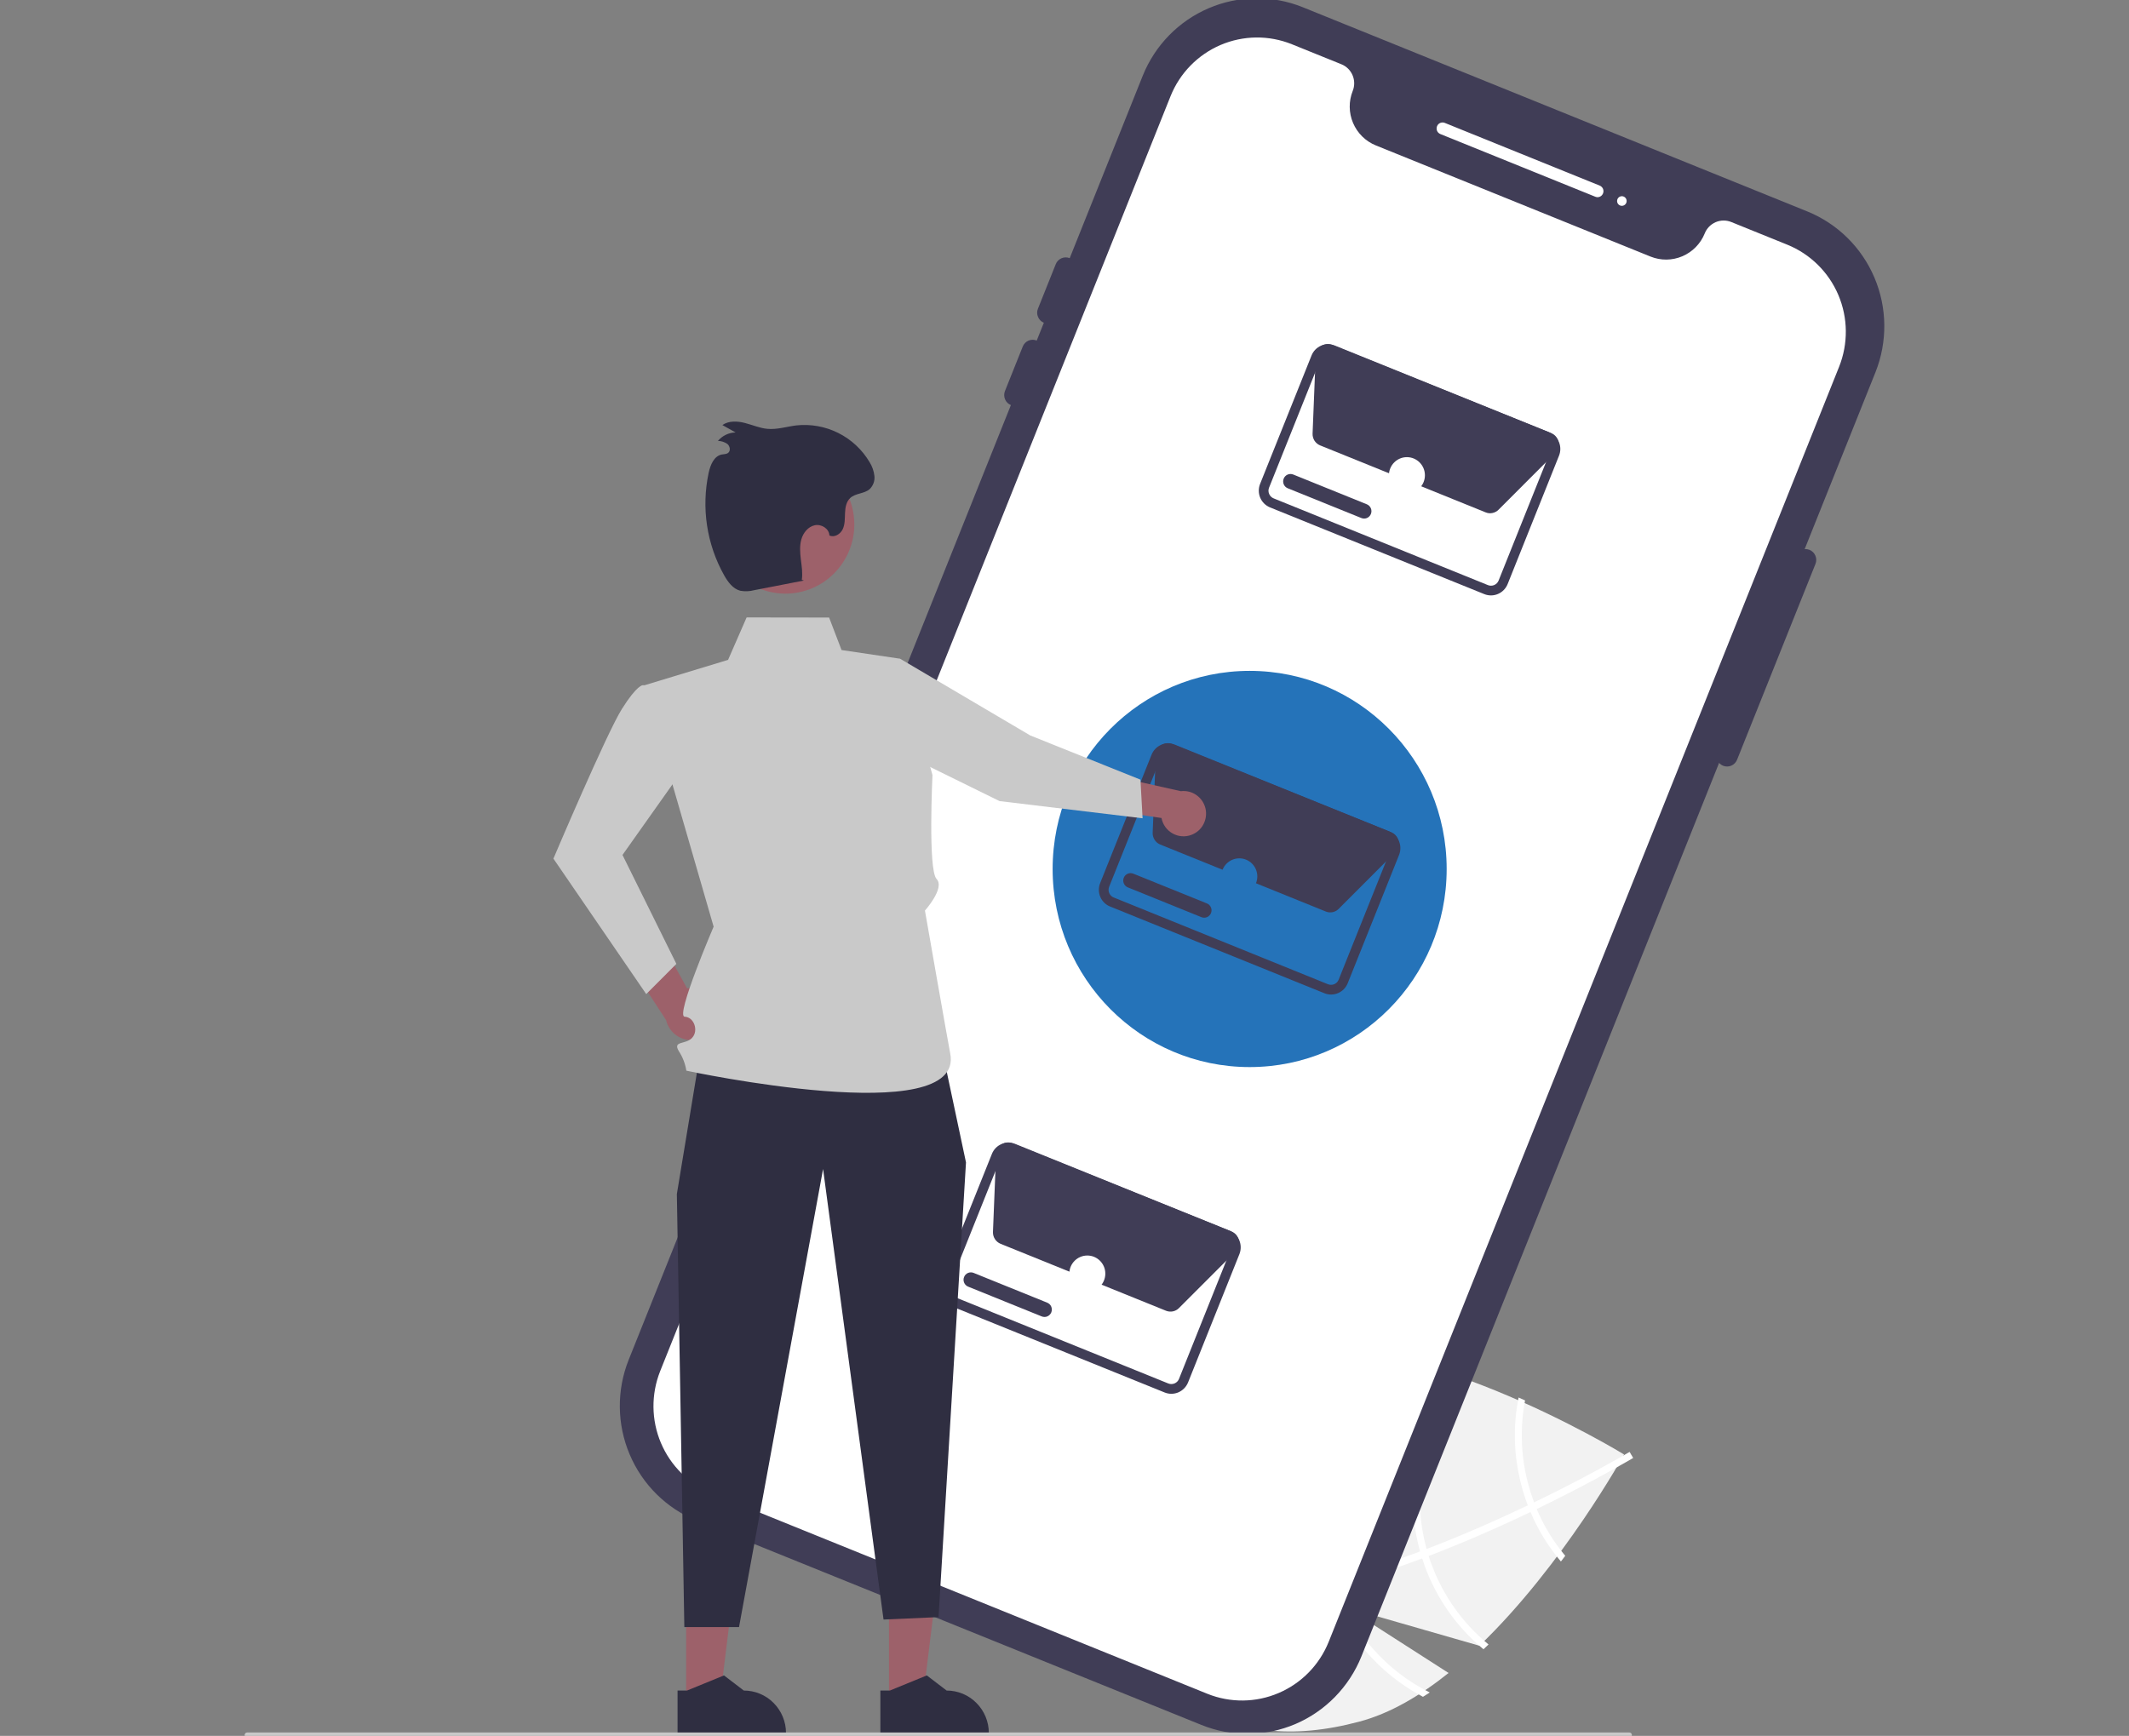 <?xml version="1.0" encoding="utf-8"?>
<!-- Generator: Adobe Illustrator 16.0.0, SVG Export Plug-In . SVG Version: 6.00 Build 0)  -->
<!DOCTYPE svg PUBLIC "-//W3C//DTD SVG 1.1//EN" "http://www.w3.org/Graphics/SVG/1.1/DTD/svg11.dtd">
<svg version="1.1" id="Layer_1" xmlns="http://www.w3.org/2000/svg" xmlns:xlink="http://www.w3.org/1999/xlink" x="0px" y="0px"
	 width="103px" height="84px" viewBox="0 0 103 84" enable-background="new 0 0 103 84" xml:space="preserve">
<rect x="0" y="0" width="103" height="84" fill="#808080" stroke="none"/>
<g display="none">
	<defs>
		<rect id="SVGID_1_" width="103" height="84"/>
	</defs>
	<clipPath id="SVGID_2_" display="inline">
		<use xlink:href="#SVGID_1_"  overflow="visible"/>
	</clipPath>
	<g display="inline" clip-path="url(#SVGID_2_)">
		<path fill="#E6E6E6" d="M30.19,79.158c0.393,0.374,0.876,0.641,1.402,0.773c0.525,0.133,1.077,0.127,1.6-0.015
			c1.341-0.382,2.251-1.593,3.059-2.729l2.391-3.364l-2.015,0.37c-1.449,0.266-2.933,0.545-4.195,1.306s-2.272,2.12-2.192,3.592"/>
		<path fill="#F2F2F2" d="M28.318,83.689c0.353-1.206,0.708-2.428,1.332-3.527c0.554-0.977,1.311-1.832,2.31-2.365
			c0.53-0.281,1.104-0.469,1.698-0.553c0.155-0.021,0.18,0.219,0.026,0.241c-1.029,0.147-1.983,0.617-2.728,1.343
			c-0.825,0.809-1.366,1.85-1.766,2.922c-0.242,0.648-0.438,1.313-0.632,1.977c-0.006,0.031-0.023,0.059-0.049,0.078
			c-0.025,0.02-0.058,0.027-0.089,0.023c-0.032-0.006-0.061-0.022-0.08-0.049C28.322,83.754,28.314,83.721,28.318,83.689
			L28.318,83.689z"/>
		<path fill="#FFB7B7" d="M67.219,35.122c0.229-0.055,0.468-0.06,0.699-0.013s0.45,0.145,0.64,0.285
			c0.19,0.141,0.347,0.321,0.46,0.529c0.111,0.208,0.178,0.438,0.191,0.674l5.527,1.555l-2.256,1.955l-4.902-1.777
			c-0.397-0.002-0.78-0.151-1.076-0.417c-0.295-0.266-0.482-0.632-0.527-1.027s0.058-0.793,0.287-1.119
			C66.49,35.442,66.831,35.213,67.219,35.122L67.219,35.122z"/>
		<path fill="#FFB7B7" d="M81.42,82.23h-1.611l-0.766-6.221l2.377,0.001V82.23z"/>
		<path fill="#2F2E41" d="M81.83,83.794h-5.193v-0.065c0-0.537,0.213-1.052,0.592-1.432c0.379-0.379,0.894-0.593,1.43-0.593l0,0
			h3.173L81.83,83.794z"/>
		<path fill="#FFB7B7" d="M90.859,82.23h-1.611l-0.766-6.221l2.377,0.001V82.23z"/>
		<path fill="#2F2E41" d="M91.271,83.794h-5.194v-0.065c0-0.537,0.213-1.052,0.592-1.432c0.379-0.379,0.894-0.593,1.43-0.593l0,0
			h3.173V83.794z"/>
		<path fill="#2F2E41" d="M80.104,46.529L77.73,62.984l0.592,17.336l3.563,0.283L83,65.057l2.836-8.669l1.668,12.358l0.068,11.574
			l3.68,0.283l1.283-24.334l-0.943-10.582L80.104,46.529z"/>
		<path fill="#FFB7B7" d="M86.967,24.5c2.074,0,3.754-1.683,3.754-3.758c0-2.075-1.68-3.758-3.754-3.758
			c-2.073,0-3.754,1.683-3.754,3.758C83.213,22.817,84.894,24.5,86.967,24.5z"/>
		<path fill="#CBCBCB" d="M84.653,26.543l-4.145,20.901c0,0,6.978,2.005,10.034,0.153c3.057-1.85,1.688-7.563,1.688-7.563
			l-0.561-9.721l-1.034-2.458l-0.878-2.029L84.653,26.543z"/>
		<path fill="#2F2E41" d="M83.44,41.379l1.431-15.242l-1.145,0.837l-4.003,1.301l-0.274,10.731l-2.8,14.11
			c0,0,2.001,3.91,4.482-2.559L83.44,41.379z"/>
		<path fill="#2F2E41" d="M81.65,29.881l-1.927-1.605l-4.329,9.416l-4.832-1.06l-0.229,2.857l7,2.773l4.771-6.649L81.65,29.881z"/>
		<path fill="#2F2E41" d="M89.145,38.043l0.54-12.404l1.985,1.539l3.547,0.99l-0.521,9.875l0.749,15.324l-3.719,1.179l-1.043-9.669
			L89.145,38.043z"/>
		<path fill="#FFB7B7" d="M89.384,48.029c0.042-0.233,0.134-0.454,0.27-0.647c0.136-0.192,0.313-0.354,0.518-0.472
			c0.205-0.117,0.433-0.188,0.669-0.208c0.234-0.02,0.472,0.013,0.693,0.095l3.644-4.441l0.882,2.853l-3.595,3.78
			c-0.162,0.363-0.452,0.654-0.813,0.818c-0.363,0.164-0.772,0.189-1.152,0.071s-0.703-0.372-0.908-0.712
			C89.385,48.824,89.311,48.42,89.384,48.029L89.384,48.029z"/>
		<path fill="#2F2E41" d="M92.842,29.544l2.375-1.377l5.973,11.81l-5.824,8.097l-3.321-2.66l4.034-5.266l-3.677-5.656L92.842,29.544
			z"/>
		<path fill="#2F2E41" d="M90.498,17.737l0.182-0.367l-0.916-0.456c0,0-1.01-1.646-2.838-1.183s-2.65,0.739-2.65,0.739l-0.914,0.46
			l0.459,0.457l-0.822,0.277l0.549,0.273l-0.639,0.368l0.344,1.886c0,0,0.572-1.43,1.671-0.884s3.108-0.283,3.108-0.283l1.746,3.383
			c0,0,0.361-1.186,1.003-0.87C90.78,21.539,92.422,18.922,90.498,17.737z"/>
		<path fill="#FFFFFF" d="M67.695,23.25h-0.024l-13.767,5.885l-18.836,8.052c-0.074,0.031-0.152,0.047-0.232,0.047
			c-0.08,0.001-0.159-0.015-0.233-0.045L15.17,29.119L1.065,23.26l-0.021-0.01H1.02c-0.223,0-0.436,0.089-0.593,0.247
			c-0.158,0.157-0.246,0.371-0.247,0.594v36.495c0,0.223,0.089,0.437,0.247,0.594c0.157,0.158,0.371,0.246,0.593,0.246h66.676
			c0.223,0,0.436-0.088,0.594-0.246c0.156-0.157,0.245-0.371,0.246-0.594V24.091c-0.001-0.223-0.09-0.437-0.246-0.594
			C68.131,23.339,67.918,23.251,67.695,23.25z"/>
		<path fill="#3F3D56" d="M67.755,23.491c-0.024,0-0.048-0.008-0.068-0.021L34.521,0.347c-0.101-0.07-0.221-0.107-0.344-0.107
			c-0.123,0-0.243,0.038-0.343,0.109L0.908,23.469c-0.026,0.019-0.058,0.025-0.089,0.02s-0.059-0.023-0.078-0.049
			c-0.018-0.026-0.025-0.059-0.02-0.09c0.006-0.031,0.023-0.059,0.049-0.077L33.697,0.152C33.838,0.053,34.005,0,34.177,0
			s0.34,0.052,0.481,0.15l33.166,23.122c0.021,0.015,0.036,0.036,0.045,0.06c0.008,0.024,0.008,0.05,0,0.075
			c-0.008,0.024-0.022,0.045-0.043,0.061C67.805,23.482,67.78,23.491,67.755,23.491L67.755,23.491z"/>
		<path fill="#E6E6E6" d="M2.79,24.311L34.21,0.999l31.659,24.97l-30.04,17.828L19.52,40.075L2.79,24.311z"/>
		<path fill="#1E73BE" d="M20.897,54.808H5.374c-0.095,0-0.189-0.019-0.278-0.055c-0.088-0.036-0.168-0.09-0.236-0.157
			c-0.067-0.066-0.121-0.146-0.158-0.235c-0.037-0.088-0.056-0.183-0.056-0.278c0-0.095,0.019-0.189,0.055-0.277
			c0.037-0.088,0.09-0.169,0.157-0.236s0.147-0.121,0.235-0.157c0.088-0.037,0.183-0.056,0.278-0.056h15.525
			c0.095,0,0.189,0.018,0.278,0.055c0.088,0.036,0.168,0.09,0.236,0.156c0.067,0.068,0.121,0.148,0.158,0.236
			s0.056,0.182,0.056,0.277s-0.019,0.19-0.055,0.278c-0.037,0.089-0.09,0.169-0.157,0.235c-0.067,0.068-0.147,0.121-0.235,0.158
			c-0.088,0.037-0.183,0.056-0.278,0.056H20.897z"/>
		<path fill="#1E73BE" d="M10.943,51.686H5.374c-0.095,0.001-0.189-0.018-0.278-0.054c-0.088-0.036-0.168-0.09-0.236-0.157
			c-0.067-0.067-0.121-0.147-0.158-0.235s-0.056-0.183-0.056-0.278s0.019-0.189,0.055-0.277c0.037-0.089,0.09-0.169,0.157-0.236
			s0.147-0.121,0.235-0.158c0.088-0.036,0.183-0.055,0.278-0.055h5.571c0.192,0,0.376,0.076,0.513,0.212
			c0.136,0.136,0.212,0.32,0.213,0.513c0,0.192-0.076,0.377-0.211,0.514c-0.136,0.137-0.32,0.213-0.512,0.213H10.943z"/>
		<path fill="#1E73BE" d="M34.652,37.294c-0.118,0-0.235-0.023-0.344-0.067L14.93,29.178V3.982c0-0.223,0.089-0.437,0.246-0.594
			c0.157-0.158,0.371-0.246,0.593-0.247h37.176c0.223,0,0.436,0.089,0.593,0.247c0.157,0.157,0.246,0.371,0.246,0.594v25.213
			l-0.036,0.016l-18.741,8.012C34.895,37.27,34.774,37.294,34.652,37.294z"/>
		<path fill="#3F3D56" d="M67.516,23.25h-0.024l-13.767,5.885l-18.836,8.052c-0.074,0.031-0.153,0.047-0.233,0.047
			c-0.08,0.001-0.159-0.015-0.232-0.045L14.99,29.119L0.885,23.26l-0.021-0.01H0.839c-0.223,0-0.436,0.089-0.593,0.247
			C0.089,23.654,0,23.868,0,24.091v36.495c0,0.223,0.089,0.437,0.246,0.594c0.157,0.158,0.371,0.246,0.593,0.246h66.676
			c0.223,0,0.436-0.088,0.593-0.246c0.157-0.157,0.246-0.371,0.246-0.594V24.091c0-0.223-0.089-0.437-0.246-0.594
			C67.951,23.339,67.738,23.251,67.516,23.25z M68.115,60.586c0,0.159-0.064,0.312-0.176,0.424
			c-0.113,0.113-0.266,0.176-0.424,0.176H0.839c-0.159,0-0.312-0.063-0.424-0.176c-0.112-0.112-0.176-0.265-0.176-0.424V24.091
			c0-0.155,0.061-0.304,0.168-0.416s0.254-0.178,0.409-0.184l14.173,5.887l19.34,8.034c0.209,0.085,0.444,0.084,0.653-0.003
			l18.741-8.012l13.814-5.905c0.154,0.006,0.301,0.073,0.408,0.185s0.167,0.261,0.168,0.416V60.586z"/>
		<path fill="#FFFFFF" d="M31.635,12.561H18.444c-0.254,0-0.498-0.102-0.677-0.282c-0.18-0.18-0.281-0.424-0.281-0.678
			s0.101-0.499,0.281-0.679c0.179-0.18,0.423-0.281,0.677-0.282h13.191c0.254,0,0.498,0.102,0.677,0.282
			c0.18,0.18,0.281,0.424,0.281,0.679s-0.101,0.499-0.281,0.678C32.133,12.458,31.89,12.56,31.635,12.561z"/>
		<path fill="#FFFFFF" d="M24.8,8.479h-6.355c-0.255,0-0.499-0.101-0.679-0.281c-0.18-0.18-0.281-0.424-0.281-0.679
			c0-0.254,0.101-0.499,0.281-0.679c0.18-0.18,0.424-0.282,0.679-0.282H24.8c0.254,0,0.499,0.102,0.679,0.282
			c0.18,0.18,0.281,0.424,0.281,0.679c0,0.255-0.101,0.499-0.281,0.679C25.298,8.377,25.054,8.479,24.8,8.479z"/>
		<path fill="#FFFFFF" d="M44.223,22.164H24.077c-0.254,0-0.499-0.101-0.678-0.281c-0.18-0.18-0.281-0.424-0.281-0.679
			c0-0.255,0.101-0.499,0.281-0.679c0.18-0.18,0.424-0.281,0.678-0.281h20.146c0.254,0,0.499,0.101,0.678,0.281
			c0.18,0.18,0.281,0.424,0.281,0.679c0,0.254-0.101,0.499-0.281,0.679C44.722,22.063,44.478,22.164,44.223,22.164z"/>
		<path fill="#FFFFFF" d="M44.223,26.606H24.077c-0.126,0-0.251-0.024-0.368-0.072c-0.117-0.048-0.223-0.119-0.312-0.208
			c-0.089-0.089-0.16-0.195-0.208-0.312s-0.073-0.242-0.073-0.368c0-0.126,0.025-0.251,0.073-0.368s0.119-0.223,0.208-0.312
			c0.089-0.089,0.195-0.16,0.312-0.208c0.117-0.048,0.242-0.073,0.368-0.072h20.146c0.126,0,0.251,0.024,0.368,0.072
			c0.117,0.048,0.223,0.119,0.312,0.208c0.089,0.089,0.16,0.195,0.208,0.312c0.048,0.117,0.073,0.242,0.073,0.368
			c0,0.126-0.025,0.251-0.073,0.368c-0.048,0.117-0.119,0.223-0.208,0.312c-0.089,0.089-0.195,0.16-0.312,0.208
			C44.474,26.582,44.35,26.606,44.223,26.606z"/>
		<path fill="#CBCBCB" d="M102.854,83.945H64.365c-0.039,0-0.076-0.016-0.104-0.043s-0.043-0.064-0.043-0.104
			s0.016-0.076,0.043-0.104s0.064-0.043,0.104-0.043h38.488c0.039,0,0.076,0.016,0.104,0.043S103,83.76,103,83.799
			s-0.016,0.076-0.043,0.104S102.893,83.945,102.854,83.945z"/>
		<path fill="#CBCBCB" d="M35.682,83.945H21.486c-0.039,0-0.076-0.016-0.104-0.043s-0.042-0.064-0.042-0.104
			s0.015-0.076,0.042-0.104s0.065-0.043,0.104-0.043h14.196c0.039,0,0.076,0.016,0.103,0.043c0.028,0.027,0.043,0.064,0.043,0.104
			s-0.015,0.076-0.043,0.104C35.757,83.93,35.72,83.945,35.682,83.945z"/>
		<path fill="#E6E6E6" d="M26.706,79.416c0.542-0.012,1.072-0.164,1.538-0.441s0.854-0.669,1.125-1.139
			c0.683-1.218,0.475-2.719,0.246-4.096l-0.674-4.072l-1.168,1.685c-0.84,1.211-1.696,2.457-2.055,3.887
			c-0.358,1.431-0.118,3.106,0.976,4.095"/>
		<path fill="#F2F2F2" d="M28.57,83.951c-0.599-1.105-1.208-2.223-1.54-3.441c-0.295-1.084-0.361-2.225-0.028-3.308
			c0.177-0.573,0.453-1.112,0.814-1.591c0.094-0.125,0.282,0.028,0.188,0.152c-0.625,0.83-0.972,1.838-0.988,2.877
			c-0.016,1.156,0.334,2.276,0.806,3.319c0.285,0.63,0.614,1.239,0.944,1.847c0.018,0.027,0.025,0.059,0.021,0.091
			s-0.021,0.06-0.047,0.079c-0.026,0.02-0.059,0.027-0.09,0.021C28.618,83.994,28.589,83.977,28.57,83.951L28.57,83.951z"/>
	</g>
</g>
<g>
	<defs>
		<rect id="SVGID_3_" x="11.835" y="-0.083" width="79.33" height="84.167"/>
	</defs>
	<clipPath id="SVGID_4_">
		<use xlink:href="#SVGID_3_"  overflow="visible"/>
	</clipPath>
	<g clip-path="url(#SVGID_4_)">
		<path fill="#F2F2F2" d="M70.081,80.957l-4.937-3.168l6.43,1.85c4.039-3.879,6.997-9.256,6.997-9.256s-10.817-6.645-17.48-4.871
			c-6.664,1.771-7.943,6.375-6.65,11.291c1.292,4.914,4.667,8.279,11.331,6.506C67.255,82.914,68.711,82.055,70.081,80.957z"/>
		<path fill="#FFFFFF" d="M64.654,76.766l-0.328,0.088c-3.824,0.996-6.974,1.143-9.405,0.428c-0.035-0.01-0.069-0.021-0.105-0.031
			l0.05-0.164l0.047-0.158c2.636,0.807,5.97,0.453,9.305-0.414c0.107-0.027,0.217-0.055,0.326-0.086
			c1.408-0.379,2.812-0.846,4.159-1.352c0.106-0.039,0.211-0.08,0.317-0.121c1.777-0.678,3.45-1.422,4.893-2.109
			c0.102-0.049,0.203-0.098,0.304-0.146c2.438-1.174,4.163-2.174,4.544-2.396c0.048-0.025,0.073-0.041,0.08-0.045l0.083,0.145
			l0.003,0.002l0.086,0.145c-0.007,0.002-0.093,0.055-0.253,0.146c-0.597,0.348-2.227,1.266-4.415,2.326
			c-0.098,0.047-0.2,0.098-0.302,0.145c-1.17,0.561-2.485,1.152-3.883,1.717c-0.35,0.143-0.697,0.279-1.041,0.408
			c-0.105,0.043-0.211,0.084-0.315,0.121C67.344,75.961,65.961,76.412,64.654,76.766z"/>
		<path fill="#FFFFFF" d="M74.344,73.021c-0.043-0.107-0.086-0.213-0.128-0.322c-0.111-0.299-0.207-0.602-0.289-0.912
			c-0.348-1.311-0.396-2.686-0.146-4.02c-0.104-0.045-0.209-0.092-0.314-0.139c-0.277,1.408-0.23,2.859,0.137,4.246
			c0.085,0.328,0.189,0.654,0.31,0.971c0.041,0.109,0.084,0.215,0.13,0.32c0.366,0.871,0.863,1.68,1.472,2.398
			c0.07-0.092,0.141-0.184,0.21-0.275C75.155,74.605,74.69,73.842,74.344,73.021z"/>
		<path fill="#FFFFFF" d="M69.118,75.291c-0.036-0.111-0.068-0.223-0.099-0.336c-0.011-0.033-0.021-0.07-0.029-0.104
			c-0.374-1.424-0.4-2.914-0.077-4.35c0.324-1.436,0.986-2.77,1.934-3.893c-0.113-0.041-0.227-0.08-0.34-0.117
			c-0.953,1.16-1.616,2.529-1.937,3.998c-0.319,1.471-0.288,2.994,0.096,4.447c0.012,0.047,0.022,0.092,0.036,0.139
			c0.032,0.113,0.066,0.225,0.101,0.336c0.547,1.723,1.577,3.25,2.967,4.398c0.081-0.076,0.164-0.154,0.244-0.232
			C70.655,78.463,69.649,76.973,69.118,75.291z"/>
		<path fill="#FFFFFF" d="M64.654,76.766c-0.041-0.111-0.077-0.223-0.111-0.338c-0.037-0.119-0.073-0.242-0.105-0.365
			c-0.501-1.912-0.372-3.936,0.367-5.768c0.738-1.832,2.048-3.375,3.731-4.396c-0.151-0.039-0.301-0.078-0.452-0.113
			c-1.66,1.09-2.938,2.676-3.652,4.537c-0.712,1.859-0.825,3.898-0.319,5.826c0.033,0.123,0.066,0.246,0.104,0.365
			c0.033,0.115,0.07,0.229,0.109,0.34c0.787,2.264,2.401,4.145,4.516,5.256c0.111-0.066,0.219-0.137,0.329-0.209
			C67.059,80.846,65.438,79.004,64.654,76.766z"/>
		<path fill="#403D56" d="M58.123,83.471l-24.411-9.879c-1.462-0.596-2.631-1.748-3.248-3.209c-0.62-1.459-0.636-3.107-0.05-4.578
			L55.285,3.666c0.591-1.471,1.737-2.646,3.189-3.268c1.451-0.622,3.089-0.64,4.553-0.049l24.409,9.882
			c1.463,0.593,2.632,1.747,3.25,3.207c0.618,1.459,0.635,3.106,0.047,4.579l-24.869,62.14c-0.591,1.469-1.738,2.646-3.188,3.268
			C61.224,84.045,59.588,84.063,58.123,83.471z"/>
		<path fill="#FFFFFF" d="M86.474,11.843l-2.718-1.1c-0.241-0.098-0.514-0.094-0.754,0.008c-0.239,0.104-0.431,0.299-0.527,0.542
			c-0.2,0.499-0.59,0.896-1.081,1.107c-0.492,0.21-1.045,0.216-1.541,0.016L66.563,7.037c-0.496-0.201-0.892-0.591-1.102-1.085
			c-0.211-0.495-0.216-1.053-0.017-1.552c0.098-0.244,0.095-0.517-0.008-0.759c-0.103-0.242-0.296-0.433-0.539-0.531l-2.396-0.969
			c-1.11-0.448-2.352-0.435-3.453,0.036c-1.101,0.473-1.971,1.364-2.418,2.479L31.938,66.352c-0.443,1.117-0.432,2.367,0.038,3.475
			c0.468,1.105,1.354,1.982,2.464,2.432l23.971,9.705c1.11,0.447,2.353,0.434,3.453-0.039c1.101-0.471,1.97-1.361,2.419-2.479
			l24.692-61.698c0.445-1.116,0.433-2.365-0.036-3.472C88.469,13.169,87.582,12.294,86.474,11.843z"/>
		<path fill="#FFFFFF" d="M77.18,9.52l-7.498-3.034c-0.07-0.03-0.128-0.084-0.158-0.156c-0.028-0.07-0.028-0.15-0.001-0.222
			c0.027-0.071,0.084-0.129,0.154-0.159c0.07-0.029,0.15-0.031,0.221-0.002l7.497,3.035c0.035,0.015,0.067,0.035,0.094,0.063
			c0.026,0.026,0.05,0.058,0.065,0.094c0.013,0.035,0.021,0.072,0.021,0.11c0,0.039-0.008,0.077-0.021,0.112
			c-0.015,0.035-0.036,0.067-0.063,0.095c-0.026,0.027-0.058,0.049-0.093,0.064c-0.034,0.014-0.071,0.022-0.109,0.023
			C77.251,9.542,77.215,9.534,77.18,9.52z"/>
		<path fill="#FFFFFF" d="M78.465,9.96c0.127,0,0.231-0.105,0.231-0.232c0-0.129-0.104-0.233-0.231-0.233
			c-0.128,0-0.231,0.104-0.231,0.233C78.233,9.855,78.337,9.96,78.465,9.96z"/>
		<path fill="#403D56" d="M83.362,37.055c-0.126-0.051-0.229-0.152-0.283-0.279c-0.054-0.128-0.055-0.271-0.004-0.4l3.793-9.479
			c0.054-0.129,0.152-0.23,0.279-0.285c0.127-0.054,0.27-0.055,0.397-0.004c0.128,0.052,0.229,0.153,0.283,0.28
			c0.056,0.127,0.057,0.272,0.005,0.4l-3.794,9.478c-0.052,0.128-0.151,0.23-0.278,0.285C83.635,37.105,83.491,37.107,83.362,37.055
			z"/>
		<path fill="#403D56" d="M50.502,15.618c-0.128-0.052-0.23-0.152-0.282-0.281c-0.056-0.126-0.058-0.27-0.005-0.398l0.862-2.155
			c0.023-0.063,0.062-0.122,0.11-0.171c0.048-0.05,0.104-0.088,0.167-0.116c0.063-0.027,0.131-0.042,0.199-0.042
			c0.067-0.001,0.136,0.012,0.199,0.038c0.063,0.026,0.121,0.063,0.169,0.111c0.049,0.048,0.088,0.105,0.115,0.168
			c0.026,0.064,0.039,0.132,0.041,0.2c0,0.069-0.012,0.137-0.037,0.2l-0.863,2.154c-0.052,0.128-0.152,0.231-0.278,0.285
			C50.772,15.667,50.63,15.669,50.502,15.618z"/>
		<path fill="#403D56" d="M48.907,19.603c-0.127-0.052-0.23-0.152-0.283-0.28c-0.054-0.128-0.056-0.271-0.005-0.399l0.861-2.154
			c0.026-0.064,0.063-0.123,0.111-0.172s0.105-0.088,0.168-0.116c0.062-0.026,0.131-0.04,0.198-0.041
			c0.068,0,0.137,0.013,0.199,0.038c0.063,0.025,0.122,0.064,0.17,0.111c0.049,0.049,0.089,0.106,0.114,0.169
			c0.026,0.063,0.041,0.131,0.042,0.2c0,0.069-0.014,0.137-0.038,0.2l-0.861,2.154c-0.053,0.128-0.152,0.231-0.279,0.286
			C49.178,19.652,49.034,19.654,48.907,19.603z"/>
		<path fill="#403D56" d="M71.81,28.75l-10.367-4.196c-0.213-0.087-0.383-0.256-0.474-0.467c-0.089-0.213-0.092-0.452-0.008-0.666
			l2.49-6.218c0.085-0.214,0.252-0.385,0.463-0.476c0.211-0.089,0.45-0.093,0.661-0.007l10.37,4.197
			c0.213,0.087,0.382,0.256,0.473,0.468c0.09,0.211,0.093,0.451,0.007,0.665l-2.488,6.218c-0.087,0.213-0.253,0.384-0.464,0.474
			C72.263,28.833,72.023,28.836,71.81,28.75z M64.402,17.159c-0.099-0.04-0.208-0.038-0.305,0.003
			c-0.097,0.042-0.173,0.119-0.211,0.218l-2.489,6.218c-0.04,0.099-0.038,0.208,0.004,0.304c0.041,0.098,0.118,0.174,0.215,0.214
			l10.37,4.198c0.097,0.039,0.206,0.038,0.303-0.003c0.098-0.042,0.174-0.12,0.213-0.218l2.489-6.218
			c0.038-0.098,0.037-0.208-0.005-0.305c-0.041-0.098-0.118-0.174-0.217-0.214L64.402,17.159z"/>
		<path fill="#403D56" d="M71.872,24.793L71.872,24.793l-8.005-3.24c-0.112-0.045-0.206-0.125-0.272-0.226
			c-0.063-0.101-0.098-0.221-0.093-0.342l0.151-3.771c0.004-0.095,0.029-0.185,0.076-0.267c0.045-0.083,0.111-0.152,0.189-0.203
			c0.078-0.051,0.168-0.082,0.262-0.092c0.092-0.01,0.188,0.004,0.273,0.04l10.593,4.267c0.144,0.058,0.258,0.169,0.32,0.313
			c0.06,0.142,0.063,0.302,0.007,0.448l0.034,0.034l-0.332,0.333l0,0l-2.574,2.577c-0.08,0.081-0.183,0.137-0.295,0.16
			C72.095,24.849,71.979,24.838,71.872,24.793z"/>
		<path fill="#403D56" d="M65.862,25.068l-3.561-1.44c-0.088-0.036-0.158-0.105-0.195-0.192c-0.036-0.087-0.037-0.186-0.002-0.274
			s0.104-0.159,0.189-0.196c0.088-0.038,0.186-0.038,0.274-0.003l3.561,1.441c0.087,0.036,0.156,0.105,0.194,0.193
			c0.036,0.087,0.038,0.186,0.002,0.274c-0.035,0.088-0.104,0.158-0.19,0.196C66.048,25.103,65.949,25.104,65.862,25.068
			L65.862,25.068z"/>
		<path fill="#FFFFFF" d="M68.065,23.875c0.481,0,0.872-0.392,0.872-0.877c0-0.483-0.391-0.876-0.872-0.876s-0.87,0.393-0.87,0.876
			C67.195,23.483,67.584,23.875,68.065,23.875z"/>
		<path fill="#403D56" d="M56.349,67.385l-10.371-4.197c-0.211-0.088-0.381-0.256-0.471-0.467c-0.089-0.211-0.093-0.451-0.008-0.666
			l2.489-6.217c0.086-0.215,0.252-0.387,0.464-0.475c0.21-0.092,0.448-0.094,0.662-0.008l10.368,4.197
			c0.212,0.086,0.383,0.254,0.474,0.465c0.088,0.211,0.092,0.453,0.008,0.666l-2.488,6.219c-0.088,0.213-0.255,0.383-0.466,0.475
			C56.8,67.467,56.562,67.471,56.349,67.385z M48.939,55.791c-0.098-0.037-0.207-0.037-0.304,0.004
			c-0.096,0.043-0.173,0.121-0.212,0.217l-2.489,6.221c-0.039,0.098-0.038,0.207,0.004,0.303c0.04,0.098,0.119,0.176,0.216,0.215
			l10.368,4.197c0.099,0.039,0.207,0.037,0.305-0.004c0.096-0.041,0.174-0.119,0.212-0.217l2.488-6.219
			c0.04-0.098,0.038-0.209-0.003-0.305c-0.042-0.098-0.119-0.174-0.217-0.213L48.939,55.791z"/>
		<path fill="#403D56" d="M56.41,63.428L56.41,63.428l-8.005-3.24c-0.111-0.047-0.206-0.125-0.272-0.229
			c-0.065-0.1-0.098-0.219-0.094-0.34l0.151-3.771c0.004-0.092,0.03-0.186,0.077-0.266c0.044-0.082,0.111-0.152,0.189-0.203
			c0.078-0.051,0.167-0.082,0.261-0.092c0.092-0.01,0.187,0.004,0.273,0.041l10.594,4.266c0.143,0.059,0.256,0.17,0.317,0.313
			s0.063,0.303,0.008,0.449l0.035,0.033l-0.333,0.334l0,0l-2.573,2.576c-0.08,0.082-0.184,0.137-0.296,0.16
			C56.632,63.48,56.517,63.471,56.41,63.428z"/>
		<path fill="#403D56" d="M50.399,63.703l-3.561-1.441c-0.087-0.035-0.158-0.105-0.194-0.193c-0.037-0.086-0.039-0.186-0.002-0.273
			c0.034-0.09,0.103-0.16,0.19-0.197c0.087-0.037,0.186-0.037,0.272-0.002l3.561,1.441c0.044,0.018,0.082,0.045,0.116,0.076
			c0.033,0.033,0.061,0.072,0.078,0.115s0.027,0.09,0.028,0.137s-0.009,0.094-0.025,0.139c-0.017,0.043-0.044,0.082-0.076,0.115
			c-0.033,0.035-0.071,0.061-0.115,0.08c-0.043,0.02-0.089,0.029-0.136,0.029S50.442,63.721,50.399,63.703z"/>
		<path fill="#FFFFFF" d="M52.604,62.51c0.48,0,0.871-0.393,0.871-0.879c0-0.482-0.391-0.875-0.871-0.875
			c-0.481,0-0.871,0.393-0.871,0.875C51.732,62.117,52.122,62.51,52.604,62.51z"/>
		<path fill="#2573B9" d="M60.457,51.637c5.264,0,9.532-4.291,9.532-9.586c0-5.294-4.269-9.587-9.532-9.587
			c-5.265,0-9.531,4.293-9.531,9.587C50.926,47.346,55.192,51.637,60.457,51.637z"/>
		<path fill="#403D56" d="M64.075,48.064l-10.37-4.197c-0.214-0.086-0.383-0.254-0.473-0.465c-0.09-0.213-0.093-0.453-0.008-0.666
			l2.489-6.218c0.087-0.215,0.253-0.386,0.464-0.476c0.21-0.09,0.449-0.093,0.663-0.007l10.367,4.197
			c0.213,0.086,0.383,0.254,0.473,0.467c0.09,0.211,0.092,0.45,0.009,0.665L65.2,47.584c-0.087,0.213-0.254,0.383-0.464,0.473
			C64.524,48.148,64.287,48.15,64.075,48.064z M56.664,36.473c-0.098-0.04-0.206-0.038-0.303,0.003
			c-0.097,0.042-0.173,0.12-0.213,0.218l-2.488,6.218c-0.039,0.098-0.038,0.207,0.004,0.305c0.041,0.098,0.118,0.174,0.217,0.213
			l10.367,4.199c0.099,0.037,0.207,0.037,0.304-0.004c0.098-0.041,0.174-0.121,0.212-0.219l2.489-6.217
			c0.04-0.099,0.038-0.208-0.004-0.305c-0.041-0.097-0.119-0.174-0.215-0.214L56.664,36.473z"/>
		<path fill="#403D56" d="M64.135,44.107L64.135,44.107l-8.003-3.239c-0.112-0.045-0.208-0.125-0.272-0.227
			c-0.066-0.101-0.099-0.221-0.095-0.342l0.151-3.77c0.004-0.095,0.03-0.187,0.077-0.268c0.045-0.082,0.11-0.151,0.189-0.203
			c0.078-0.052,0.168-0.082,0.261-0.091c0.093-0.01,0.188,0.003,0.273,0.04l10.593,4.267c0.145,0.059,0.259,0.17,0.319,0.313
			c0.063,0.143,0.064,0.303,0.008,0.448l0.035,0.035l-0.332,0.333l0,0l-2.575,2.578c-0.079,0.082-0.184,0.137-0.295,0.16
			C64.358,44.162,64.241,44.152,64.135,44.107z"/>
		<path fill="#403D56" d="M58.125,44.383l-3.56-1.441c-0.089-0.035-0.159-0.104-0.194-0.191c-0.039-0.088-0.039-0.188-0.003-0.274
			c0.033-0.089,0.103-0.16,0.189-0.196c0.088-0.038,0.186-0.039,0.273-0.003l3.561,1.44c0.088,0.037,0.157,0.105,0.194,0.193
			c0.038,0.088,0.038,0.186,0.003,0.273s-0.104,0.16-0.191,0.197C58.312,44.418,58.212,44.418,58.125,44.383z"/>
		<path fill="#9D616A" d="M34.698,49.068c0-0.184-0.037-0.365-0.115-0.533c-0.074-0.166-0.188-0.313-0.327-0.432
			c-0.139-0.119-0.302-0.205-0.477-0.252c-0.176-0.049-0.362-0.057-0.541-0.027l-2.147-3.898l-1.068,2.051l2.203,3.389
			c0.072,0.301,0.251,0.564,0.504,0.742c0.252,0.174,0.56,0.25,0.865,0.215c0.305-0.037,0.586-0.186,0.789-0.416
			C34.587,49.674,34.698,49.377,34.698,49.068L34.698,49.068z"/>
		<path fill="#C9C9C9" d="M33.31,33.313l-2.206-0.156c0,0-0.271-0.037-1.02,1.155c-0.746,1.192-3.31,7.238-3.31,7.238l4.49,6.555
			l1.459-1.461l-2.607-5.272l2.499-3.53L33.31,33.313z"/>
		<path fill="#9D616A" d="M57.643,40.398c-0.146,0.058-0.306,0.081-0.464,0.069c-0.158-0.011-0.312-0.059-0.45-0.136
			c-0.139-0.078-0.257-0.184-0.351-0.313c-0.092-0.128-0.155-0.278-0.185-0.434l-3.807-0.564l1.331-1.499l3.412,0.765
			c0.264-0.032,0.533,0.033,0.751,0.187c0.22,0.152,0.375,0.38,0.439,0.641c0.063,0.261,0.027,0.535-0.097,0.773
			C58.101,40.122,57.893,40.305,57.643,40.398z"/>
		<path fill="#9D616A" d="M43.009,82.34h1.626l0.774-6.311h-2.4V82.34z"/>
		<path fill="#2F2E41" d="M42.593,81.807h0.459l1.787-0.732l0.958,0.732l0,0c0.542,0,1.061,0.215,1.443,0.602
			c0.384,0.385,0.599,0.906,0.599,1.451v0.066h-5.247V81.807z"/>
		<path fill="#9D616A" d="M33.195,82.34h1.626l0.774-6.311h-2.4V82.34z"/>
		<path fill="#2F2E41" d="M32.78,81.807h0.458l1.788-0.732l0.958,0.732l0,0c0.542,0,1.062,0.215,1.444,0.602
			c0.382,0.385,0.598,0.906,0.598,1.451v0.066H32.78V81.807z"/>
		<path fill="#2F2E41" d="M33.823,51.262l-1.077,6.52l0.362,20.953h2.646L39.82,56.57l2.925,21.801l2.661-0.117l1.328-22.004
			l-1.192-5.617L33.823,51.262z"/>
		<path fill="#C9C9C9" d="M43.546,31.876l-2.832-0.42l-0.602-1.572l-3.991-0.006l-0.897,2.054l-4.077,1.238l3.378,11.672
			c0,0-1.862,4.338-1.403,4.357c0.458,0.018,0.685,0.676,0.363,1.021c-0.319,0.348-0.96,0.127-0.64,0.652
			c0.185,0.285,0.307,0.605,0.36,0.939c0,0,13.513,2.9,12.765-0.84c-0.094-0.467-1.222-6.908-1.222-6.908s0.983-1.094,0.563-1.529
			c-0.421-0.435-0.198-5.027-0.198-5.027L43.546,31.876z"/>
		<path fill="#C9C9C9" d="M43.082,32.386l0.464-0.51l6.298,3.714l5.331,2.138l0.103,1.87l-6.921-0.832l-4.898-2.409L43.082,32.386z"
			/>
		<path fill="#9D616A" d="M41.332,25.374c0,0.44-0.085,0.877-0.253,1.283c-0.168,0.407-0.414,0.776-0.723,1.088
			c-0.309,0.312-0.679,0.559-1.082,0.727c-0.405,0.169-0.838,0.255-1.276,0.255c-0.263-0.001-0.524-0.032-0.781-0.092
			c-0.609-0.147-1.164-0.463-1.603-0.912c-0.438-0.45-0.742-1.015-0.875-1.631c-0.135-0.614-0.093-1.254,0.117-1.848
			c0.212-0.593,0.584-1.115,1.076-1.504c0.493-0.391,1.083-0.633,1.705-0.701c0.624-0.068,1.252,0.041,1.816,0.317
			c0.563,0.274,1.038,0.703,1.371,1.237C41.155,24.126,41.332,24.745,41.332,25.374L41.332,25.374z"/>
		<path fill="#2F2E41" d="M38.89,28.093l-2.395,0.465c-0.224,0.061-0.457,0.07-0.684,0.028c-0.356-0.095-0.596-0.425-0.777-0.746
			c-0.847-1.508-1.111-3.275-0.748-4.967c0.082-0.374,0.255-0.802,0.629-0.878c0.108-0.021,0.231-0.013,0.316-0.083
			c0.126-0.103,0.085-0.323-0.04-0.428c-0.135-0.093-0.293-0.146-0.457-0.149c0.106-0.124,0.237-0.227,0.383-0.296
			c0.147-0.071,0.308-0.109,0.471-0.112l-0.64-0.358c0.308-0.215,0.723-0.195,1.085-0.102c0.365,0.092,0.715,0.25,1.089,0.285
			c0.469,0.044,0.932-0.107,1.4-0.166c0.697-0.076,1.404,0.051,2.032,0.365s1.155,0.804,1.515,1.41
			c0.127,0.202,0.207,0.431,0.235,0.668c0.014,0.119-0.001,0.239-0.043,0.352c-0.041,0.111-0.107,0.211-0.193,0.294
			c-0.263,0.222-0.677,0.189-0.931,0.42c-0.196,0.178-0.244,0.465-0.255,0.731c-0.012,0.266,0.002,0.542-0.111,0.782
			c-0.113,0.24-0.409,0.421-0.645,0.303c-0.011-0.329-0.387-0.562-0.708-0.494c-0.319,0.068-0.556,0.36-0.647,0.676
			c-0.092,0.315-0.064,0.654-0.026,0.98c0.042,0.326,0.093,0.657,0.047,0.982"/>
		<path fill="#2573B9" d="M59.958,43.287c0.479,0,0.87-0.391,0.87-0.876c0-0.485-0.391-0.875-0.87-0.875
			c-0.482,0-0.872,0.391-0.872,0.875C59.086,42.896,59.476,43.287,59.958,43.287z"/>
		<path fill="#C9C9C9" d="M78.826,84.084H11.958c-0.032,0-0.063-0.014-0.086-0.037c-0.024-0.023-0.037-0.055-0.037-0.088
			c0-0.031,0.013-0.064,0.037-0.088c0.022-0.021,0.054-0.035,0.086-0.035h66.869c0.032,0,0.063,0.014,0.087,0.035
			c0.023,0.023,0.036,0.057,0.036,0.088c0,0.033-0.013,0.064-0.036,0.088S78.858,84.084,78.826,84.084z"/>
	</g>
</g>
</svg>
